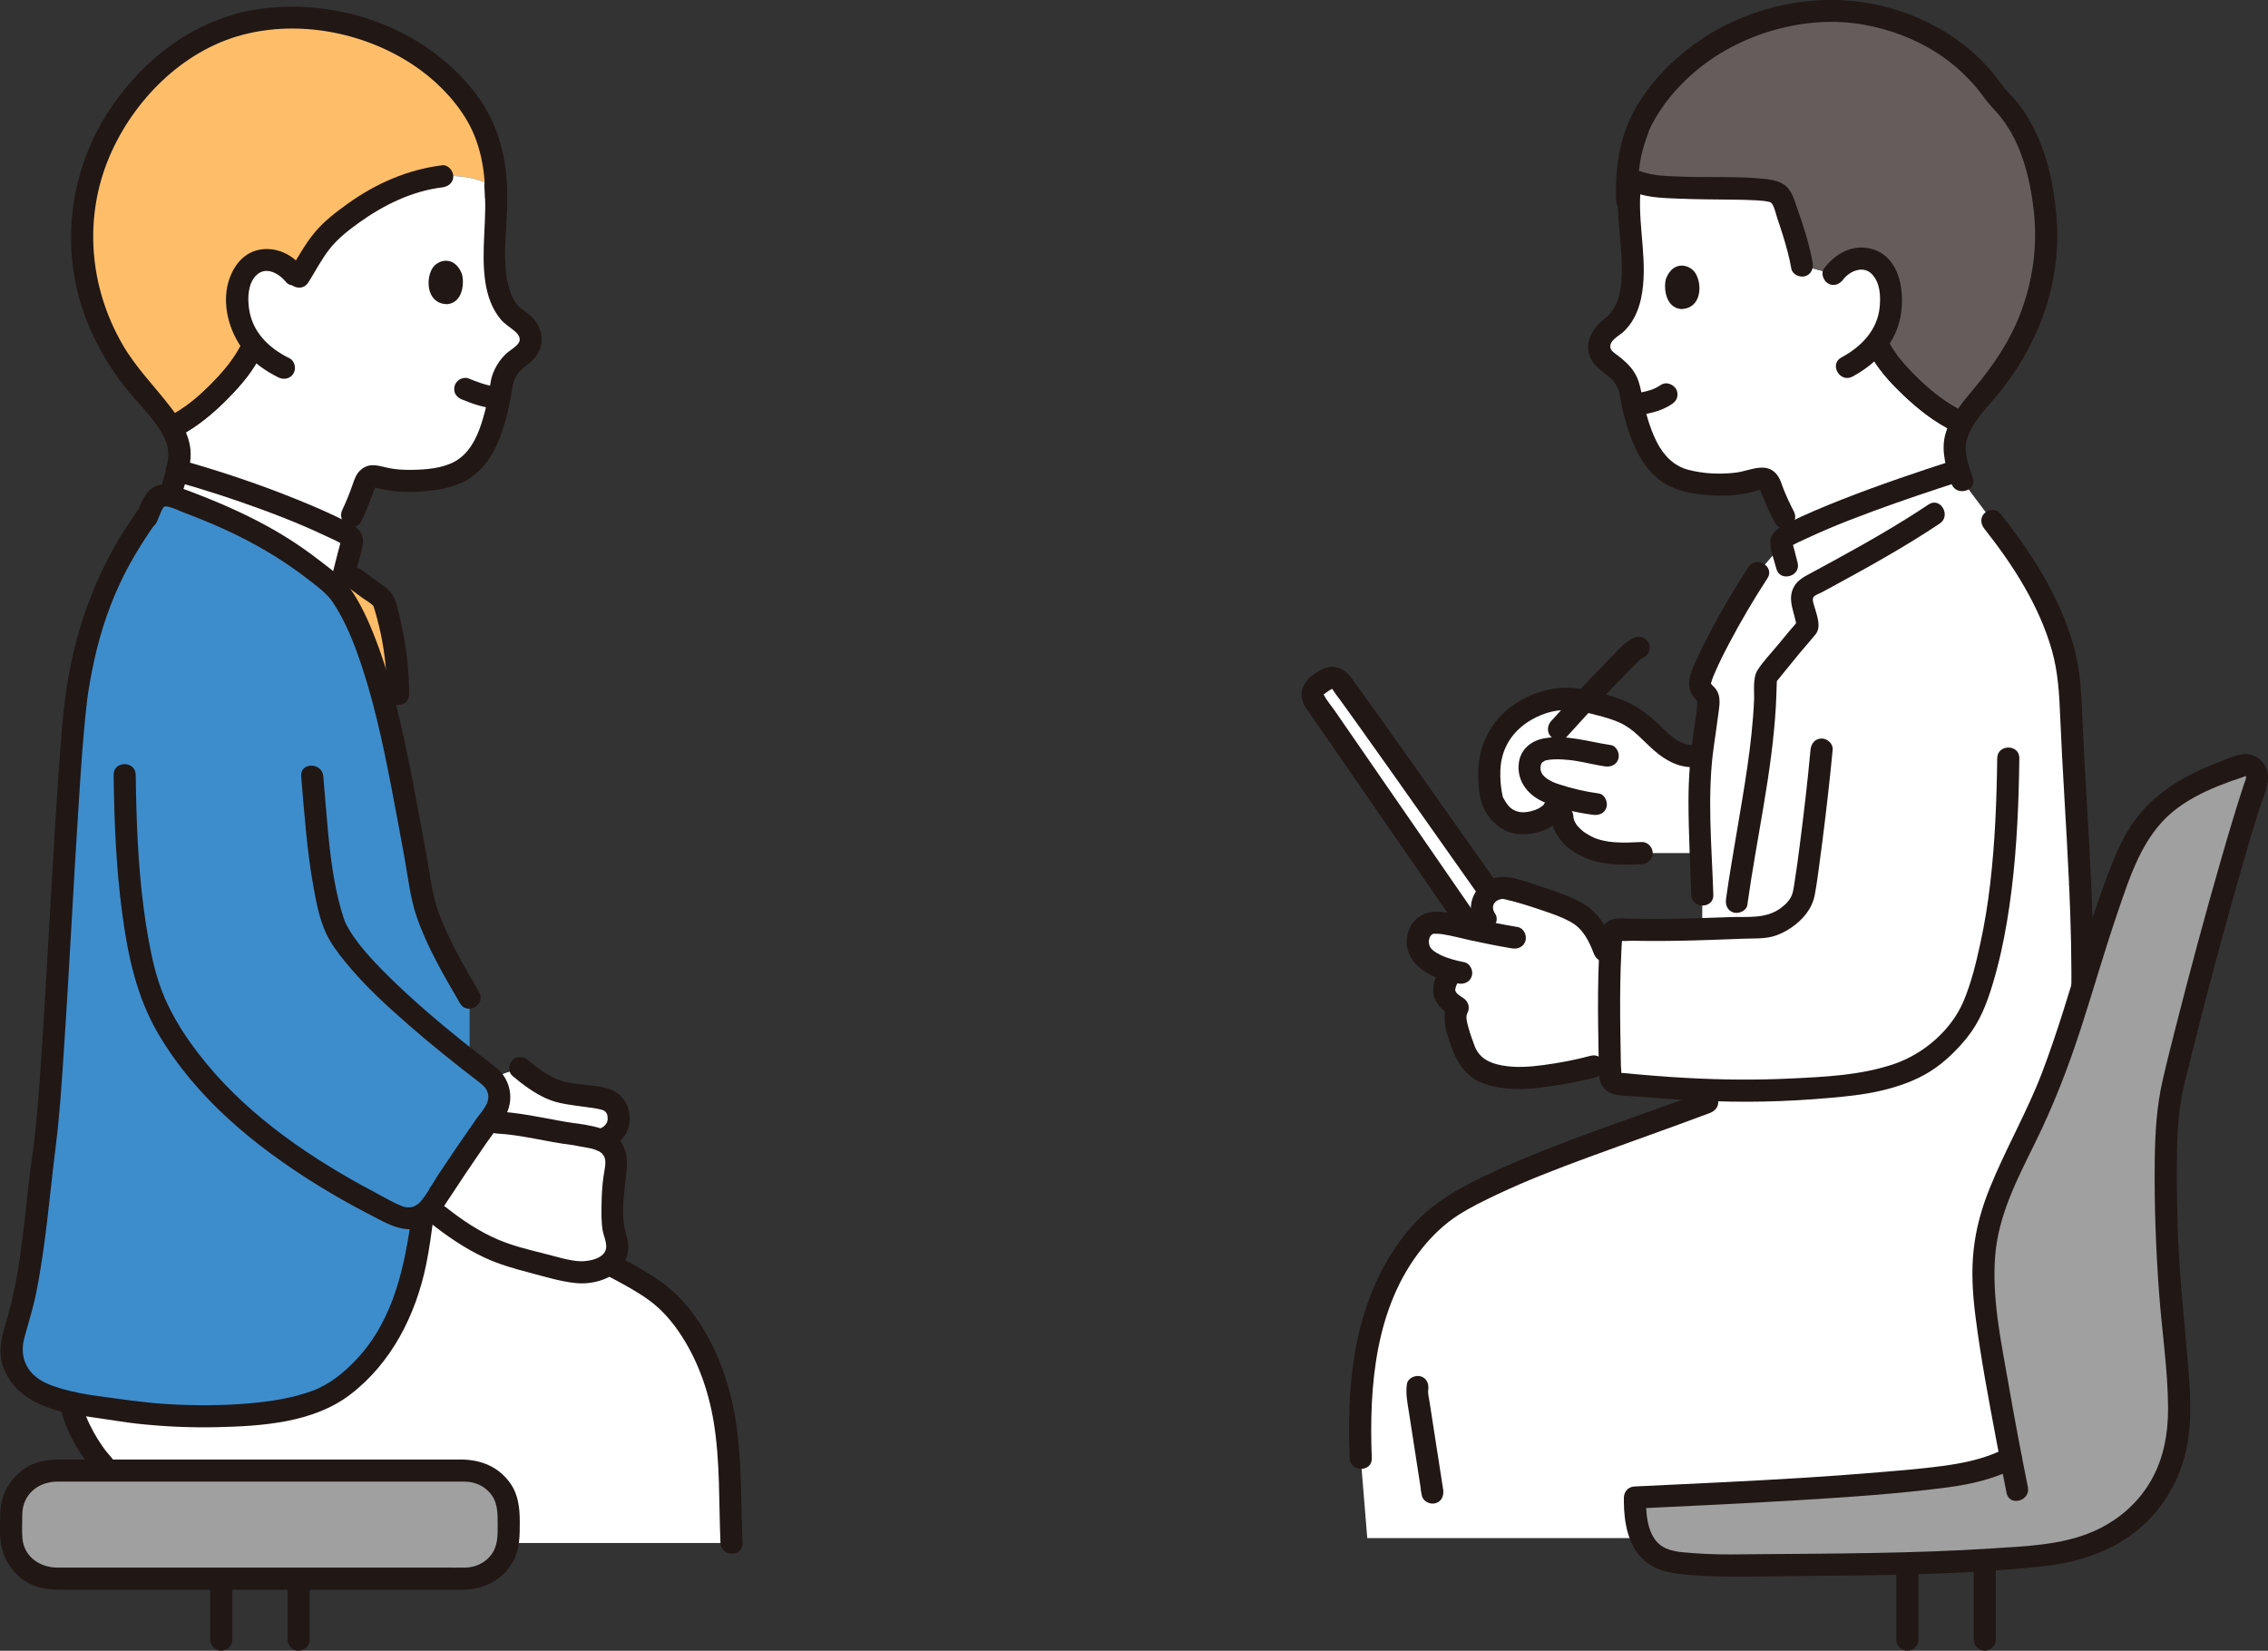 <?xml version="1.0" encoding="UTF-8"?><svg id="b" xmlns="http://www.w3.org/2000/svg" width="410.33" height="298.672" viewBox="0 0 410.33 298.672"><rect x="0" y="0" width="410.33" height="298.672" fill="#333333" stroke="none"/><defs><style>.d{fill:#3d8dcc;}.e{fill:#fff;}.f{fill:#a0a0a0;}.g{fill:#211715;}.h{fill:#645d5c;}.i{fill:#febe69;}</style></defs><g id="c"><path class="e" d="M97.927,204.184c-2.46-.39-5.87-1-8.12-1.1l-1.1-.77c.25-.36.5-.71.75-1.07,1.38-1.96,1.12-4.61-.58-6.22l5.24-1.79c2.5,2.13,5.67,4.19,8.15,4.54,2.35.32,3.95.54,6.3.91,1.26.2,2.9.71,3.28,2.82.46,2.49-1,4.02-3.08,4.79-.31-.11-.65-.21-1.02-.29-6.31-1.43-1.27-.15-9.82-1.82Z"/><path class="e" d="M132.347,279.174h-40.43c.08-.45.12-.91.12-1.38v-3.89c0-4.32-3.51-7.83-7.83-7.83H18.847v-.82c-2.3-2.57-4.12-5.58-5.34-8.81-.32-.83-.58-1.79-.4-2.62,2.1.45,4.17.72,5.85.92,12.93,2.35,33.65,2.33,41.61-2.88,6.93-4.54,13.05-12.84,15.13-26.54.27-1.75.55-3.64.82-5.65.55-.35,1.03-.83,1.41-1.41.53-.82,1.06-1.64,1.6-2.45l.04.02c12.03,4.93,22.06,8.57,30.53,12.86,2.64,1.33,5.14,2.73,7.49,4.25,5.49,3.55,9.37,9.87,11.71,16.69,3.17,9.24,2.59,19.32,3.05,29.54Z"/><path class="e" d="M61.047,106.734c-9.06-8.31-18.81-12.94-30.17-16.99-.29-.1-.58-.15-.87-.15l1.32-1.85c.23-.71.47-1.67.69-2.62,9.77,2.71,22.41,7.16,30.77,11.54.31.16.63.34.79.64.15.29.16.65.07.97-.47,1.75-.96,3.63-1.44,5.57l-.98,3.09c-.01-.01-.02-.01-.02-.02-.04-.06-.1-.12-.16-.18Z"/><path class="i" d="M71.972,123.482c.027.715.039,1.43.038,2.145l-2.688,1.005c-2.112-8.01-4.704-15.119-8.112-19.715-.049-.065-.103-.125-.163-.18-.07-.065-.141-.129-.211-.193,1.639-.863,3.424-1.804,3.424-1.804l4.226,3.119c.274.202.553.409.744.691.163.24.253.522.339.799,1.414,4.579,2.223,9.344,2.402,14.133Z"/><path class="i" d="M70.083,6.917c11.414,5.034,16.249,13.71,17.055,15.642,1.641,3.934,2.524,6.902,2.616,11.565-2.361-1.707-6.066-2.542-9.742-2.22-8.21.936-15.436,5.687-20.214,9.999-2.674,2.614-3.395,4.555-5.986,8.583-1-1.431-1.998-2.579-3.732-3.138-1.541-.497-3.079-.396-4.302.377-1.82,1.151-2.792,3.747-2.828,5.934-.057,3.51.928,6.387,2.852,8.711-.118.281-.187.443-.187.443-1.995,4.7-9.047,11.905-14.626,14.567-1.811-3.11-4.844-6.107-6.756-8.493-4.373-5.456-10.566-15.942-9.246-29.862.729-7.693,4.174-15.285,8.214-20.451C33.591,5.283,44.428,3.596,51.064,3.217c6.636-.379,12.939,1.11,18.548,3.496.158.067.315.135.471.204Z"/><path class="e" d="M32.501,81.91c-.042-1.498-.634-3.027-1.513-4.529,5.579-2.663,12.631-9.867,14.626-14.567,0,0,.069-.162.187-.443-1.924-2.324-2.909-5.202-2.852-8.711.036-2.187,1.008-4.782,2.828-5.934,1.223-.773,2.761-.874,4.302-.377,1.028.331,1.797.87,2.462,1.552.456.468.863,1.003,1.27,1.586,2.591-4.028,3.312-5.969,5.986-8.583,4.778-4.312,12.004-9.063,20.214-9.999,3.629-.318,7.288.492,9.652,2.154.243,2.527.219,5.271-.118,8.256-.195,5.294-.486,12.636,4.172,15.576.925.584,1.72,1.38,2.093,2.404.981,2.707-1.363,3.735-2.869,5.156-.997.938-1.63,2.069-2.066,3.305-.207,1.716-.743,4.706-1.581,7.541-.554,1.867-1.243,3.674-2.062,4.989-1.738,2.816-3.805,4.142-5.896,4.752-4.097,1.196-9.606,1.352-13.085.157-.834-.288-1.755.104-2.144.897-.061.129-1.01,3.217-2.466,6.199,0,0-.467,1.209-1.184,3.065-8.398-4.16-21.103-8.43-29.665-11.202-.246-.092-.478-.193-.726-.284.262-1.231.451-2.409.435-2.96Z"/><path class="g" d="M65.368,94.299c.701-1.462,1.331-2.958,1.895-4.478.202-.545.395-1.094.583-1.644.037-.109.075-.217.11-.327.207-.641-.243.593-.337.251.042.153,1.195.339,1.407.388.773.175,1.563.287,2.351.376,1.536.174,3.085.191,4.627.085,2.8-.192,5.834-.62,8.321-2.01,2.632-1.472,4.516-4.008,5.685-6.738,1.27-2.965,2.039-6.146,2.563-9.322.217-1.317.37-2.352,1.227-3.431.771-.971,1.899-1.572,2.738-2.474,1.998-2.149,1.88-5.132-.035-7.327-.809-.927-1.945-1.432-2.77-2.331-.731-.796-1.201-1.796-1.517-2.821-1.863-6.045.032-12.599-.586-18.775-.108-1.075-.842-2-2-2-.998,0-2.108.919-2,2,.578,5.778-.687,11.534.177,17.306.361,2.414,1.154,4.754,2.709,6.667.763.939,1.757,1.491,2.659,2.265.553.475,1.127,1.269.72,1.98-.484.845-1.675,1.436-2.367,2.096-1.092,1.043-1.952,2.391-2.444,3.82-.42,1.222-.472,2.655-.733,3.928-.35,1.704-.772,3.397-1.32,5.048-.871,2.625-2.224,5.256-4.725,6.655-2.245,1.256-5.223,1.485-7.743,1.527-1.498.025-3.008-.05-4.473-.381-1.726-.389-3.225-.953-4.767.337-.846.707-1.142,1.6-1.487,2.593-.558,1.608-1.185,3.184-1.921,4.719-1.108,2.31,2.34,4.341,3.454,2.019h0Z"/><path class="g" d="M91.757,35.56c.043-5.176-.928-10.429-3.39-15.034-1.833-3.428-4.503-6.502-7.422-9.045C71.71,3.435,58.873-.086,46.809,1.646c-11.182,1.605-20.718,8.817-26.902,18.088-7.467,11.194-9.166,25.53-4.299,38.093,1.996,5.151,4.872,9.827,8.488,13.995,2.116,2.44,4.614,4.91,5.877,7.938,1.02,2.445.178,5.015-.571,7.456-.757,2.466,3.103,3.521,3.857,1.063.658-2.145,1.439-4.734,1.193-6.997-.311-2.86-1.86-5.355-3.577-7.593-2.977-3.881-6.246-7.105-8.698-11.34-6.015-10.39-7.097-22.97-2.349-34.079,4.325-10.119,13.183-19.081,23.99-21.951,10.169-2.701,21.838-.551,30.793,5.336,3.87,2.544,7.3,5.916,9.684,9.817,2.536,4.15,3.502,9.161,3.461,14.088-.021,2.575,3.979,2.577,4,0h0Z"/><path class="g" d="M83.538,49.476c.498,1.562.288,5.184-2.531,5.552-3.736.057-4.043-4.31-2.836-6.393.988-1.705,3.998-2.47,5.367.841Z"/><path class="g" d="M90.196,69.987c-.329-.017-.657-.047-.984-.088l.532.071c-1.755-.237-3.41-.85-5.038-1.522-.446-.184-1.145-.03-1.541.202-.415.243-.811.718-.919,1.195-.117.512-.091,1.087.202,1.541.301.467.686.709,1.195.919,2.118.874,4.246,1.56,6.553,1.682,1.046.055,2.047-.959,2-2-.051-1.131-.879-1.941-2-2h0Z"/><path class="g" d="M43.887,61.805c-.572,1.323-1.356,2.544-2.208,3.703-.117.159-.235.318-.356.475.199-.258-.149.185-.187.233-.283.352-.573.699-.869,1.041-.59.682-1.202,1.345-1.835,1.988-2.486,2.528-4.895,4.581-8.034,6.203-.959.496-1.243,1.839-.718,2.736.569.973,1.773,1.215,2.736.718,3.299-1.706,6.252-4.19,8.844-6.829,2.353-2.395,4.734-5.136,6.08-8.248.428-.991.293-2.145-.718-2.736-.845-.494-2.305-.279-2.736.718h0Z"/><path class="g" d="M54.601,48.227c-1.787-2.204-4.504-3.494-7.368-3.096-2.847.396-4.73,2.58-5.677,5.162-1.603,4.375-.175,9.722,2.646,13.262,1.627,2.042,3.84,3.581,6.164,4.731.968.479,2.165.26,2.736-.718.517-.883.254-2.255-.718-2.736-3.815-1.888-6.74-4.768-7.329-8.997-.276-1.981-.206-4.54,1.327-6.04,1.747-1.709,4.133-.29,5.389,1.26.681.84,2.121.708,2.828,0,.83-.83.682-1.987,0-2.828h0Z"/><path class="g" d="M80.011,29.904c-6.241.764-12.037,3.31-17.126,6.966-2.169,1.558-4.356,3.23-6.052,5.309-1.744,2.139-3.036,4.586-4.504,6.912-1.378,2.183,2.082,4.193,3.454,2.019,1.25-1.981,2.334-4.122,3.775-5.976,1.47-1.89,3.412-3.422,5.345-4.811,4.461-3.205,9.601-5.746,15.107-6.42,1.072-.131,2-.825,2-2,0-.979-.921-2.132-2-2h0Z"/><path class="g" d="M43.887,61.805c-.572,1.323-1.356,2.544-2.208,3.703-.117.159-.235.318-.356.475.199-.258-.149.185-.187.233-.283.352-.573.699-.869,1.041-.59.682-1.202,1.345-1.835,1.988-2.486,2.528-4.895,4.581-8.034,6.203-.959.496-1.243,1.839-.718,2.736.569.973,1.773,1.215,2.736.718,3.299-1.706,6.252-4.19,8.844-6.829,2.353-2.395,4.734-5.136,6.08-8.248.428-.991.293-2.145-.718-2.736-.845-.494-2.305-.279-2.736.718h0Z"/><path class="d" d="M53.297,254.669c-9.81,2.288-24.384,1.886-34.339.076-4.666-.558-12.407-1.697-15.125-5.531-.851-1.2-1.555-2.547-1.743-4.007-.238-1.849.366-3.69.927-5.469,3.03-9.604,3.576-22.567,4.821-30.568,2.199-14.125,4.109-72.08,6.302-85.125,1.812-10.813,4.811-20.015,12.628-30.886.659-1.397.664-1.56.848-1.993.536-1.258,1.97-1.883,3.258-1.424,11.36,4.052,21.114,8.677,30.175,16.995.06.055.114.115.163.18,8.602,11.6,12.005,39.222,15.66,56.895.912,4.41,8.089,16.722,8.089,16.722,0,0,0,6.38,0,11.42,1.272.998,2.455,1.909,3.506,2.707,2.06,1.565,2.484,4.472.989,6.583-3.96,5.592-7.804,11.267-11.527,17.02-.377.582-.86,1.059-1.41,1.417-.275,2.002-.556,3.894-.82,5.637-2.081,13.703-8.196,22.002-15.131,26.543-1.831,1.199-4.337,2.123-7.269,2.806Z"/><path class="g" d="M28.37,94.432c.366-.775.629-1.642,1.039-2.39.201-.367.376-.475.932-.371,1.057.198,2.159.781,3.166,1.162,1.225.464,2.444.942,3.654,1.441,4.309,1.774,8.508,3.851,12.471,6.306,1.994,1.236,3.939,2.564,5.792,4.003,1.668,1.296,3.642,2.658,4.788,4.383,1.853,2.786,3.213,5.877,4.356,9.012,2.886,7.917,4.634,16.236,6.244,24.489.834,4.278,1.605,8.568,2.394,12.854.632,3.437,1.007,7.128,2.142,10.442,1.888,5.517,4.958,10.756,7.885,15.78,1.295,2.223,4.753.212,3.454-2.019-2.652-4.553-5.413-9.288-7.258-14.207-1.229-3.275-1.605-6.941-2.237-10.367-.811-4.393-1.598-8.791-2.45-13.177-1.686-8.686-3.504-17.473-6.653-25.766-1.265-3.331-2.728-6.661-4.783-9.59-1.38-1.966-3.496-3.457-5.381-4.918-1.963-1.523-3.993-2.953-6.102-4.268-4.72-2.943-9.771-5.299-14.932-7.355-1.421-.566-2.852-1.108-4.29-1.631-1.278-.465-2.506-.865-3.87-.473-2.33.669-2.954,2.818-3.815,4.641-1.094,2.315,2.354,4.347,3.454,2.019h0Z"/><path class="g" d="M64.132,104.38c.477-1.903,1.1-3.81,1.472-5.734.423-2.185-.996-3.311-2.752-4.198-3.086-1.559-6.268-2.93-9.474-4.219-6.832-2.747-13.838-5.092-20.932-7.064-2.484-.69-3.544,3.168-1.063,3.857,5.458,1.517,10.853,3.267,16.168,5.229,2.594.958,5.173,1.963,7.711,3.06,1.258.544,2.508,1.107,3.746,1.696,1.113.53,2.364,1.016,3.353,1.758l-.718-.718c.114-.436.104-.401-.031.106-.074.275-.147.55-.22.825-.112.422-.223.844-.333,1.267-.266,1.023-.526,2.047-.783,3.073-.626,2.497,3.231,3.563,3.857,1.063h0Z"/><path class="g" d="M24.57,92.805c-6.543,9.331-10.594,19.702-12.399,30.937-.841,5.234-1.166,10.563-1.543,15.845-1.13,15.838-1.865,31.701-2.881,47.546-.4,6.234-.789,12.481-1.477,18.691-.056.505-.115,1.009-.178,1.513-.024.195-.102.769-.032.263-.036.265-.074.53-.113.795-.32,2.152-.594,4.309-.837,6.472-.6,5.354-1.108,10.722-2.054,16.03-.477,2.678-1.058,5.343-1.854,7.945-.9,2.94-1.707,5.83-.497,8.814,1.906,4.698,6.248,6.75,10.927,7.876,2.236.538,4.502.817,6.774,1.146,2.12.307,4.231.668,6.364.905,4.805.533,9.652.746,14.485.639,8.092-.18,17.419-.793,24.091-5.885,7.491-5.718,11.855-14.374,13.744-23.477.593-2.856.966-5.763,1.357-8.652.145-1.069-.257-2.147-1.397-2.46-.932-.256-2.314.319-2.46,1.397-1.305,9.642-3.196,19.449-10.085,26.799-2.24,2.39-4.894,4.565-7.979,5.698-3.785,1.39-7.854,1.98-11.856,2.306-4.733.386-9.5.385-14.24.111-4.264-.247-8.441-.895-12.666-1.461-2.211-.296-4.425-.691-6.568-1.318-1.8-.527-3.753-1.214-5.13-2.542-1.889-1.823-2.319-4.207-1.662-6.671.705-2.64,1.541-5.21,2.089-7.895,1.797-8.802,2.466-17.852,3.591-26.757.701-5.549,1.055-11.147,1.431-16.725,1.041-15.451,1.774-30.922,2.791-46.375.379-5.762.746-11.539,1.42-17.277.03-.256.061-.512.093-.767.015-.121.128-.943.041-.323.059-.419.12-.838.188-1.256.407-2.495.909-4.978,1.522-7.43,1.302-5.205,3.194-10.211,5.758-14.927,1.412-2.597,3-5.09,4.697-7.509,1.481-2.112-1.985-4.113-3.454-2.019h0Z"/><path class="g" d="M79.035,217.768c10.752,4.398,21.867,8.221,32.127,13.723,2.157,1.157,4.357,2.36,6.333,3.811,2.069,1.52,3.839,3.499,5.288,5.608,3.365,4.901,5.393,10.6,6.352,16.443,1.18,7.196.899,14.563,1.217,21.825.112,2.564,4.113,2.578,4,0-.297-6.782-.136-13.603-.995-20.349-.802-6.303-2.611-12.434-5.847-17.935-1.456-2.476-3.219-4.828-5.298-6.814-1.957-1.869-4.235-3.315-6.565-4.668-4.765-2.767-9.806-5.022-14.879-7.157-6.848-2.882-13.792-5.531-20.669-8.344-1-.409-2.198.444-2.46,1.397-.315,1.146.393,2.05,1.397,2.46h0Z"/><path class="g" d="M11.179,253.292c-.246,1.385,0,2.661.505,3.957.465,1.193.986,2.366,1.588,3.497,1.137,2.134,2.556,4.116,4.161,5.922.697.784,2.127.764,2.828,0,.769-.837.744-1.992,0-2.828-.346-.39-.679-.789-1.008-1.193-.145-.185-.161-.204-.048-.057-.079-.104-.157-.208-.235-.312-.155-.209-.308-.421-.457-.634-.579-.828-1.114-1.687-1.601-2.572-.236-.428-.461-.863-.674-1.303-.114-.235-.224-.471-.331-.708-.028-.062-.319-.749-.185-.42-.196-.481-.394-.965-.537-1.465-.023-.08-.161-.826-.12-.424-.011-.108.046-.823-.03-.396.183-1.026-.277-2.205-1.397-2.46-.975-.222-2.264.295-2.46,1.397h0Z"/><rect class="f" x="2.037" y="266.075" width="90.001" height="19.556" rx="7.833" ry="7.833"/><path class="g" d="M.037,273.909c0,1.628-.117,3.304.068,4.924.373,3.27,2.352,6.269,5.333,7.738,2.04,1.005,4.095,1.06,6.278,1.06h71.843c3.799,0,7.402-1.651,9.269-5.109,1.229-2.276,1.21-4.654,1.21-7.15,0-2.558-.256-5.01-1.823-7.151-2.152-2.941-5.346-4.145-8.878-4.145H11.39c-2.503,0-4.933.22-7.076,1.728-2.678,1.885-4.206,4.839-4.278,8.105-.056,2.575,3.944,2.574,4,0,.078-3.558,2.909-5.826,6.31-5.833,1.608-.003,3.216,0,4.823,0h65.141c1.261,0,2.523-.017,3.784,0,1.726.023,3.287.658,4.459,1.944,1.498,1.645,1.485,3.637,1.485,5.712,0,2.041.093,4.013-1.269,5.711-1.146,1.428-2.835,2.162-4.644,2.188-1.212.018-2.425,0-3.637,0H10.416c-3.163,0-6.079-1.933-6.361-5.312-.121-1.455-.019-2.952-.019-4.41,0-2.574-4-2.578-4,0Z"/><path class="g" d="M38.037,287.337v9.333c0,1.046.92,2.048,2,2s2-.879,2-2v-9.333c0-1.046-.92-2.048-2-2s-2,.879-2,2h0Z"/><path class="g" d="M52.038,287.337v9.333c0,1.046.92,2.048,2,2s2-.879,2-2v-9.333c0-1.046-.92-2.048-2-2s-2,.879-2,2h0Z"/><path class="e" d="M111.183,212.896c.007-.042.014-.085.021-.126.306-1.833.337-3.384.083-3.944-.809-1.79-1.713-2.407-3.538-2.821-6.308-1.433-1.268-.151-9.823-1.818-2.461-.389-5.87-1.004-8.114-1.101h-1.651c-3.505,4.994-6.917,10.056-10.233,15.18-.077.119-.158.233-.243.343.946.746,1.573,1.241,1.573,1.241,1.912,1.508,3.833,3.022,5.954,4.217,1.112.626,2.272,1.161,3.414,1.729,3.681,1.748,10.816,3.34,15.181,4.301.69.152,2.663.164,3.356-.048.696-.213,1.562-.611,2.077-.863,1.006-.491,1.87-1.075,2.298-2.595.528-1.875-.656-3.183-.694-5.819-.038-2.589-.03-5.546.341-7.874Z"/><path class="g" d="M92.703,194.649c1.879,1.587,3.895,3.094,6.148,4.109,2.204.993,4.52,1.157,6.886,1.505,1.017.149,2.078.237,3.07.514.066.018.543.193.373.116-.288-.13.457.281.223.118-.222-.154.359.368.219.195-.133-.165.226.439.183.331.119.297.149.721.12,1.094-.016.202-.079.409-.221.642-.133.219-.297.407-.55.597-.128.096-.8.451-.917.496-1.007.39-1.704,1.343-1.397,2.46.264.961,1.448,1.789,2.46,1.397,2.452-.95,4.428-2.701,4.618-5.475.187-2.735-1.41-5.092-4.047-5.828-2.48-.692-5.144-.603-7.646-1.183s-4.768-2.292-6.692-3.916c-.825-.696-2.019-.809-2.828,0-.715.715-.829,2.128,0,2.828h0Z"/><path class="g" d="M89.812,205.086c4.582.241,9.027,1.507,13.567,2.063.133.016.267.034.401.046.426.038-.576-.122-.12-.017.459.106.93.174,1.391.272,1.521.326,3.992.384,4.411,2.266.197.885-.161,2.297-.297,3.284-.218,1.577-.303,3.162-.328,4.753s-.069,3.195.179,4.765c.162,1.028.726,2.13.656,3.172-.136,2.016-3.106,2.559-4.681,2.512-1.97-.059-4.639-.918-6.822-1.461-2.694-.671-5.462-1.351-8.023-2.442-3.469-1.477-6.527-3.542-9.474-5.865-.847-.668-2.001-.827-2.828,0-.694.694-.853,2.156,0,2.828,3.097,2.441,6.193,4.577,9.773,6.258,2.608,1.225,5.403,2.021,8.184,2.745,2.734.712,5.627,1.63,8.447,1.893,2.699.252,5.969-.525,7.878-2.584.957-1.032,1.526-2.479,1.546-3.885.021-1.418-.584-2.707-.778-4.088-.492-3.503.263-7.069.524-10.545.2-2.665-.893-5.269-3.45-6.416-1.628-.73-3.554-1.057-5.32-1.332-.466-.073-.935-.122-1.403-.178.773.092-.382-.064-.577-.095-.598-.099-1.195-.207-1.791-.317-3.649-.674-7.352-1.438-11.065-1.633-2.573-.135-2.565,3.865,0,4h0Z"/><path class="g" d="M54.491,140.444c.572,6.765,1.04,13.564,2.262,20.251.497,2.721,1.048,5.549,2.202,8.08.873,1.916,2.181,3.625,3.5,5.252,3.48,4.291,7.617,8.063,11.778,11.679,4.06,3.528,8.262,6.892,12.534,10.159.864.661,1.554,1.384,1.579,2.538.033,1.535-1.346,2.863-2.167,4.036-2.339,3.342-4.637,6.712-6.892,10.111-1.077,1.623-2.025,3.554-3.325,5-.789.878-2.03,1.132-3.122.717-1.683-.638-3.315-1.639-4.908-2.475-1.575-.827-3.135-1.681-4.678-2.567-11.055-6.345-21.346-14.073-28.794-24.546-1.809-2.544-3.412-5.25-4.656-8.117-1.437-3.314-2.245-6.823-2.895-10.363-1.454-7.924-2.004-15.984-2.235-24.027-.057-1.994-.093-3.989-.118-5.983-.032-2.572-4.032-2.579-4,0,.104,8.398.443,16.799,1.562,25.13,1.029,7.662,2.6,15.091,6.569,21.818,6.792,11.512,17.321,20.166,28.528,27.14,3.142,1.955,6.369,3.771,9.657,5.469,3.221,1.664,6.504,3.775,10.131,1.961,1.673-.837,2.598-2.353,3.585-3.867,1.203-1.845,2.419-3.682,3.647-5.51,1.182-1.761,2.376-3.514,3.581-5.259,1.17-1.694,2.504-3.338,3.558-5.106,1.764-2.961.993-6.767-1.696-8.871-1.951-1.526-3.923-3.024-5.854-4.576-4.663-3.748-9.241-7.633-13.498-11.842-1.925-1.903-3.82-3.874-5.476-6.019-.612-.792-1.186-1.62-1.695-2.482-.238-.402-.458-.814-.662-1.235-.128-.264-.198-.456-.372-1.001-2.111-6.605-2.637-13.707-3.221-20.577-.139-1.639-.271-3.278-.41-4.917-.215-2.546-4.217-2.569-4,0h0Z"/><path class="g" d="M63.252,106.467l2.276,1.68c.642.474,1.567.941,2.073,1.558-.085-.191-.071-.132.042.176.077.251.153.502.227.753.111.378.217.756.32,1.136.256.95.486,1.906.691,2.868.77,3.618,1.125,7.292,1.131,10.989.004,2.574,4.004,2.578,4,0-.007-4.307-.486-8.621-1.443-12.821-.419-1.838-.737-4.351-2.03-5.8-.687-.77-1.675-1.343-2.503-1.954l-2.763-2.039c-.87-.642-2.232-.144-2.736.718-.595,1.017-.154,2.093.718,2.736h0Z"/><path class="g" d="M343.081,283.089c0,4.527,0,9.054,0,13.581,0,1.081.919,2,2,2s2-.915,2-2c0-4.527,0-9.054,0-13.581,0-1.081-.919-2-2-2s-2,.915-2,2h0Z"/><path class="g" d="M357.082,283.089v13.581c0,1.081.919,2,2,2s2-.915,2-2v-13.581c0-1.081-.919-2-2-2s-2,.915-2,2h0Z"/><path class="e" d="M353.597,81.114c.01.7.38,2.41.8,3.96l-.06.02c-8.6,2.78-21.52,7.11-29.97,11.32l-1.55-2.86c-1.55-2.93-2.61-5.98-2.68-6.11-.41-.78-1.35-1.14-2.17-.82-3.44,1.31-8.95,1.35-13.08.3-2.11-.54-4.23-1.79-6.06-4.55-.86-1.28-1.62-3.06-2.24-4.91-.93-2.81-1.57-5.77-1.84-7.48-.48-1.22-1.15-2.33-2.18-3.23-1.55-1.37-3.93-2.32-3.05-5.06.34-1.03,1.11-1.86,2.01-2.47,4.55-3.1,4.01-10.43,3.63-15.71-.29-1.91-.44-3.72-.47-5.44-.16-.95-.29-1.7-.29-1.7-.06-1.27-.07-2.42-.04-3.49l2.16.1c4.34,1.64,19.04.74,23.3,1.47.69.11,1.4.26,1.9.65.5.38.72.93.91,1.46,1.2,3.25,2.83,8.13,3.39,11.49l5.73,1.51c.78-1.06,1.66-1.91,3.03-2.4,1.52-.55,3.06-.5,4.31.23,1.86,1.08,2.92,3.64,3.03,5.83.18,3.5-.7,6.41-2.54,8.8.12.28.2.44.2.44,2.1,4.51,9.09,11.24,14.7,13.86l.56.16c-.88,1.52-1.45,3.07-1.44,4.63Z"/><path class="e" d="M324.367,96.414c8.45-4.21,21.37-8.54,29.97-11.32l.06-.02c.2.7.4,1.37.59,1.89l5.46,7.31c8.09,10.21,13.78,20.85,14.15,31.69.38,11.4,1.24,22.7,1.75,34.14.27,6.09.45,12.22.41,18.43-2.42,7.84-4.9,15.65-8.31,23.1-3.4,7.41-7.76,14.55-9.11,22.6-1.1,6.49-.14,13.15.92,19.66.57,3.48,1.17,6.97,1.8,10.45.47,2.62,1.12,6.14,1.76,9.45-3.43,1.82-7.72,2.95-13.29,3.54-7.85.91-16.73,1.59-26.06,2.15-9.3.57-19.05,1.02-28.66,1.47-.09,2.14.18,4.64.92,6.76.07.2.15.39.24.58h-49.6l-1.18-14.46c-.4-9.94.14-20.32,3.99-29.62,2.83-6.86,7.46-13.24,13.94-16.87,11.67-6.55,26.28-10.96,44.75-17.92v-2.21c-5.26-.2-10.59-.62-16.39-1.18-.49-.05-1.18-.64-1.19-1.4-.01-.56-.02-1.12-.03-1.67-.12-7.21-.27-13.78.09-20.91.04-.88.09-1.77.15-2.67.07-.97.75-1.25,1.46-1.23,5.25.16,10.05.11,15.02-.04v-6.21c-.08-2.4-.18-4.96-.28-7.55-.22-5.95-.37-12.05.06-16.81.02-.19.04-.4.07-.63.38-3.39,1.53-9.71,1.18-10.7-.31-.88-1.33-1.26-1.43-2.25-.04-.48.15-1.28.31-1.7,2.12-5.51,7.18-14.09,10.15-18.63l4.29-5c-.09-.32-.08-.68.07-.98.16-.3.48-.48.78-.64.39-.2.78-.4,1.19-.6Z"/><path class="e" d="M269.557,161.424c-.1.08-.2.16-.29.24-.6.53-1.25,1.57-1.18,2.4.06.92.2,1.62.69,2.26l-.42,2.21c-.38-.07-.74-.14-1.08-.19-.27-.04-.62-.12-1.03-.21l.03-.12-28.46-41.22c-.65-.95-.4-2.24.56-2.88l1.48-.92c.92-.6,2.15-.37,2.8.52,10.67,14.77,18.42,25.96,26.9,37.91Z"/><path class="e" d="M307.827,136.914c-.03.23-.05.44-.07.63-.43,4.76-.28,10.86-.06,16.81h-10.68c-2.79.13-5.64.25-8.31-.55-2.57-.77-5.98-3.05-6.05-6.07,0,0-.8-.56-1.64-1.13-.71.99-2.11,2-4.82,2.31-4.65.53-6.25-4.21-6.25-4.21-2.01-9.78,2.16-14.51,7.86-17.09,3.04-1.38,6.37-1.46,9.53-.67,3.04.76,6.16,1.46,8.68,3.19,3.15,2.17,5.88,7.04,10.6,6.66l1.21.12Z"/><path class="h" d="M312.221,6.843c-10.629,5.541-15.059,14.256-15.779,16.182-1.199,3.205-1.872,5.839-2.051,9.16,1.284.486,2.127.803,2.127.803,4.339,1.632,19.035.74,23.303,1.462.684.116,1.396.268,1.901.653.498.38.717.929.91,1.456,1.193,3.254,2.824,8.138,3.383,11.498l5.733,1.507c.781-1.061,1.665-1.909,3.026-2.4,1.523-.55,3.064-.504,4.313.227,1.859,1.087,2.921,3.647,3.033,5.831.18,3.504-.704,6.414-2.544,8.803.125.277.201.439.201.439,2.17,4.655,9.542,11.662,15.224,14.09,1.718-3.036,4.643-5.922,6.469-8.387,4.201-5.67,10.227-16.653,8.405-30.667-1.007-7.744-3.308-15.124-8.494-19.861-8.508-12.896-22.568-15.548-29.251-15.69s-12.966,1.591-18.518,4.205c-.474.223-.937.453-1.389.688Z"/><path class="g" d="M324.549,92.542c-.698-1.333-1.331-2.697-1.887-4.095-.298-.75-.52-1.613-.972-2.285-1.913-2.838-4.986-.988-7.591-.658-2.847.36-5.903.221-8.682-.511-2.596-.684-4.422-2.598-5.628-4.94-1.432-2.779-2.21-5.969-2.825-9.018-.28-1.387-.577-2.591-1.372-3.797-.788-1.195-1.795-2.068-2.919-2.931-.518-.398-1.344-.865-1.342-1.582.003-1.159,1.356-1.831,2.116-2.463,1.864-1.553,2.952-3.903,3.45-6.237,1.354-6.347-.54-12.719-.125-19.098.167-2.57-3.834-2.56-4,0-.37,5.693,1.237,11.379.445,17.059-.307,2.199-1.043,4.237-2.844,5.618-2.249,1.725-4.041,4.686-2.445,7.489,1.205,2.116,3.843,2.851,4.783,5.183.46,1.142.539,2.571.831,3.777.426,1.762.93,3.512,1.573,5.207,1.117,2.943,2.647,5.686,5.195,7.622,2.251,1.711,4.92,2.286,7.68,2.601,3.238.369,6.757.288,9.884-.712.072-.023.706-.18.724-.262-.046.208-.439-.817-.296-.307.125.445.334.883.504,1.311.684,1.719,1.432,3.411,2.291,5.051,1.194,2.282,4.648.262,3.454-2.019h0Z"/><path class="g" d="M301.408,50.458c-.443,1.578-.107,5.191,2.723,5.46,3.736-.074,3.89-4.449,2.611-6.488-1.047-1.669-4.082-2.329-5.335,1.027Z"/><path class="g" d="M295.54,75.188c2.424-.207,4.921-.706,6.971-2.092.434-.294.777-.678.919-1.195.132-.479.072-1.116-.202-1.541-.556-.862-1.809-1.344-2.736-.718-.482.326-.992.598-1.526.827l.478-.202c-1.087.454-2.236.72-3.4.88l.532-.071c-.344.045-.689.082-1.035.112-.539.046-1.02.192-1.414.586-.347.347-.608.916-.586,1.414.045,1.007.884,2.096,2,2h0Z"/><path class="g" d="M338.048,63.474c1.454,3.063,3.913,5.73,6.35,8.042,2.684,2.546,5.707,4.939,9.066,6.53.976.462,2.158.271,2.736-.718.509-.87.263-2.272-.718-2.736-3.18-1.506-5.754-3.531-8.256-5.905-1.26-1.196-2.457-2.464-3.546-3.818-.064-.079-.127-.158-.189-.237.088.116.091.12.009.011-.118-.154-.233-.311-.347-.468-.218-.301-.43-.606-.632-.918-.377-.579-.722-1.178-1.018-1.802-.463-.976-1.861-1.229-2.736-.718-.998.584-1.182,1.757-.718,2.736h0Z"/><path class="g" d="M333.474,50.574c1.172-1.553,3.675-2.601,5.216-.954,1.469,1.569,1.574,3.891,1.386,5.912-.387,4.16-3.269,7.173-6.937,9.15-2.267,1.222-.249,4.677,2.019,3.454,4.051-2.184,7.447-5.596,8.54-10.184s.26-11.579-5.215-12.95c-3.397-.851-6.473.917-8.462,3.553-.651.863-.138,2.236.718,2.736,1.025.599,2.084.148,2.736-.718h0Z"/><path class="g" d="M338.048,63.474c1.454,3.063,3.913,5.73,6.35,8.042,2.684,2.546,5.707,4.939,9.066,6.53.976.462,2.158.271,2.736-.718.509-.87.263-2.272-.718-2.736-3.18-1.506-5.754-3.531-8.256-5.905-1.26-1.196-2.457-2.464-3.546-3.818-.064-.079-.127-.158-.189-.237.088.116.091.12.009.011-.118-.154-.233-.311-.347-.468-.218-.301-.43-.606-.632-.918-.377-.579-.722-1.178-1.018-1.802-.463-.976-1.861-1.229-2.736-.718-.998.584-1.182,1.757-.718,2.736h0Z"/><path class="g" d="M348.917,91.278c-5.485,3.664-11.182,6.902-16.964,10.065-1.356.742-2.713,1.481-4.073,2.215-1.223.66-2.553,1.276-3.275,2.535-1.4,2.441.19,4.821.433,7.303l.586-1.414c-1.376,1.567-2.71,3.169-4.029,4.783-1.187,1.453-2.619,2.896-3.618,4.486-.907,1.444-.557,3.83-.629,5.447-.361,8.116-1.844,16.178-3.184,24.177-.657,3.921-1.343,7.84-1.889,11.779-.148,1.069.259,2.148,1.397,2.46.935.257,2.311-.32,2.46-1.397,1.657-11.965,4.466-23.834,5.16-35.918.061-1.07.097-2.141.129-3.213.009-.3.016-.6.03-.899.007-.142.023-.287.024-.43.004-.534-.106.188-.009-.016.193-.405-.087-.027-.066.072l-.082.115c.14-.173.28-.346.419-.519.226-.279.451-.559.676-.838,1.022-1.266,2.046-2.531,3.084-3.785.969-1.171,1.994-2.3,2.955-3.477,1.053-1.29.367-3.14-.039-4.591-.173-.618-.673-1.747-.287-2.221.29-.356,1.04-.592,1.443-.809.686-.369,1.37-.741,2.055-1.113,6.573-3.574,13.086-7.186,19.312-11.346,2.13-1.423.13-4.889-2.019-3.454h0Z"/><path class="g" d="M254.542,250.414c-.261,1.741.1,3.401.367,5.123.263,1.694.525,3.387.788,5.081.515,3.324,1.031,6.649,1.546,9.973l3.857-1.063c-.055-.282-.109-.565-.164-.847-.206-1.061-1.477-1.667-2.46-1.397-1.109.305-1.603,1.396-1.397,2.46.055.282.109.565.164.847.206,1.061,1.477,1.667,2.46,1.397,1.14-.313,1.563-1.389,1.397-2.46-.476-3.074-.953-6.147-1.429-9.221-.233-1.505-.467-3.011-.7-4.516-.117-.753-.233-1.505-.35-2.258-.098-.63-.317-1.414-.221-2.056.16-1.067-.267-2.15-1.397-2.46-.944-.259-2.299.322-2.46,1.397h0Z"/><path class="g" d="M308.339,197.5c-12.715,4.779-25.772,8.85-38.131,14.525-5.43,2.493-10.682,5.254-14.709,9.781-4.399,4.945-7.389,11.04-9.135,17.396-2.196,7.994-2.5,16.391-2.179,24.63.1,2.566,4.1,2.578,4,0-.509-13.056.604-27.412,9.132-38.005,1.843-2.289,3.995-4.358,6.469-5.953,2.262-1.457,4.728-2.645,7.156-3.796,5.33-2.526,10.848-4.634,16.38-6.671,7.351-2.708,14.747-5.293,22.08-8.05,1.011-.38,1.702-1.351,1.397-2.46-.267-.97-1.444-1.779-2.46-1.397h0Z"/><path class="g" d="M316.31,102.621c-2.259,3.46-4.367,7.025-6.331,10.659-.997,1.844-1.957,3.711-2.822,5.621-.832,1.837-2.09,4.092-1.342,6.141.181.496.448.872.787,1.276.075.089.407.558.503.555-.142.005.466.143-.004-.045-.156-.063.111-.509-.033-.184-.023.051.004.279.003.313-.014.342-.032.683-.062,1.025-.14,1.61-.398,3.211-.629,4.81-.589,4.066-.899,8.079-.896,12.191.004,5.645.316,11.284.497,16.924.083,2.568,4.083,2.579,4,0-.285-8.875-1.172-17.959.075-26.793.261-1.848.544-3.693.777-5.546.15-1.193.447-2.612.125-3.804-.103-.381-.3-.758-.519-1.085-.224-.334-.772-.71-.914-1.076.03.077.111-.246.196-.52.125-.407.297-.804.462-1.196.775-1.841,1.684-3.63,2.613-5.396,2.134-4.054,4.464-8.017,6.968-11.853,1.411-2.162-2.051-4.169-3.454-2.019h0Z"/><path class="g" d="M325.228,101.814c-.171-.681-.341-1.361-.522-2.039-.062-.233-.126-.465-.189-.697-.055-.202-.11-.403-.165-.605-.127-.475-.135-.5-.023-.074l-.718.718c.977-.733,2.208-1.209,3.31-1.727,1.223-.576,2.458-1.125,3.702-1.654,2.716-1.154,5.474-2.214,8.243-3.236,5.29-1.952,10.638-3.741,16.002-5.477,2.439-.789,1.396-4.653-1.063-3.857-6.905,2.235-13.792,4.548-20.547,7.207-3.298,1.299-6.58,2.667-9.758,4.24-1.71.846-3.384,1.747-3.193,3.954.123,1.42.719,2.928,1.066,4.311.625,2.496,4.484,1.438,3.857-1.063h0Z"/><path class="g" d="M374.349,160.108c.311,6.962.489,13.929.381,20.898-.04,2.575,3.96,2.576,4,0,.108-6.969-.07-13.937-.381-20.898-.114-2.564-4.115-2.578-4,0h0Z"/><path class="g" d="M359.029,95.686c5.175,6.554,9.874,13.842,12.191,21.937,1.143,3.995,1.341,7.931,1.514,12.057.197,4.697.46,9.39.731,14.084.314,5.447.636,10.894.884,16.345.116,2.563,4.117,2.578,4,0-.45-9.9-1.153-19.786-1.583-29.686-.189-4.36-.316-8.633-1.42-12.882-1.064-4.096-2.753-8.039-4.762-11.756-2.478-4.586-5.501-8.841-8.727-12.926-.67-.848-2.128-.701-2.828,0-.838.838-.672,1.978,0,2.828h0Z"/><path class="f" d="M391.936,220.287c.232,8.546.838,17.082,1.814,25.575.351,3.057.598,8.083.46,11.158-.54,12.11-8.395,22.641-24.345,24.335-17.772,1.9-39.932,1.696-57.64,1.9-3.335,0-8.072-.372-9.184-.576-1.721-.316-3.326-.866-4.568-2.171-.752-.791-1.377-1.739-1.745-2.793-.743-2.123-1.01-4.62-.921-6.769,19.266-.885,39.042-1.804,54.716-3.606,5.578-.593,9.871-1.721,13.301-3.541-.645-3.312-1.299-6.829-1.767-9.451-.635-3.485-1.235-6.97-1.801-10.455-1.061-6.508-2.018-13.163-.922-19.662,1.349-8.042,5.707-15.188,9.109-22.592,6.473-14.115,9.57-29.544,15.287-43.983,1.244-3.143,2.636-6.277,4.733-8.92,4.212-5.338,10.674-8.07,17.21-10.2,1.636-.533,3.143,1.137,2.574,2.852-5.75,17.306-14.866,52.903-15.524,56.833-.783,4.679-.898,9.443-.896,14.188,0,2.627.037,5.253.109,7.879Z"/><path class="g" d="M366.888,269.063c-1.286-6.331-2.467-12.686-3.58-19.049-1.315-7.518-2.96-15.253-2.328-22.921.604-7.335,4.072-13.937,7.265-20.425,3.252-6.606,5.901-13.427,8.178-20.426s4.298-14.137,6.694-21.127c2.255-6.576,4.496-13.779,10.08-18.326,2.386-1.943,5.221-3.394,8.061-4.545,1.498-.607,3.024-1.159,4.563-1.653.412-.132.437-.309.511-.092.128.376-.21.952-.329,1.314-1.511,4.623-2.893,9.288-4.239,13.96-2.841,9.861-5.505,19.775-8.042,29.718-.848,3.325-1.694,6.652-2.46,9.997-1.086,4.739-1.365,9.614-1.422,14.464-.094,8.047.2,16.106.796,24.13.51,6.868,1.574,13.705,1.612,20.601.026,4.661-.784,9.238-3.146,13.313-2.409,4.157-6.187,7.318-10.599,9.185-5.68,2.404-12.062,2.578-18.131,2.978-7.11.468-14.235.688-21.359.821-7.033.131-14.067.165-21.101.221-3.145.025-6.288.106-9.43-.057-1.359-.071-2.718-.161-4.072-.296-.238-.024-.477-.045-.714-.077.358.049.037.006-.058-.01-.748-.13-1.528-.297-2.227-.604-3.14-1.38-3.588-5.396-3.619-8.405-.027-2.572-4.027-2.579-4,0,.038,3.64.701,7.663,3.415,10.314,2.186,2.136,5.158,2.614,8.073,2.862,6.662.567,13.38.271,20.058.218,14.773-.116,29.624-.197,44.329-1.77,6.038-.646,11.876-2.466,16.702-6.249,4.017-3.149,6.928-7.488,8.492-12.336,1.761-5.458,1.542-11.318,1.08-16.961-.658-8.038-1.575-16.017-1.889-24.085-.163-4.186-.241-8.376-.22-12.565.02-4.062.115-8.172.783-12.186.409-2.458,1.077-4.885,1.674-7.301,2.475-10.008,5.135-19.973,7.924-29.898,1.439-5.121,2.916-10.232,4.499-15.311.7-2.244,2.282-5.17,1.314-7.488-.619-1.483-2.074-2.552-3.708-2.562s-3.483.935-4.995,1.51c-6.572,2.501-12.643,6.128-16.32,12.318-1.913,3.22-3.229,6.805-4.512,10.31-1.349,3.684-2.56,7.417-3.73,11.161-2.339,7.484-4.517,15.029-7.316,22.359-2.74,7.175-6.61,13.815-9.48,20.927-1.446,3.583-2.471,7.27-2.893,11.117-.438,3.997-.173,8.034.33,12.011.956,7.561,2.394,15.074,3.8,22.562.59,3.142,1.193,6.283,1.83,9.416.512,2.521,4.369,1.454,3.857-1.063h0Z"/><path class="g" d="M295.717,272.954c9.749-.455,19.499-.907,29.241-1.5,9.132-.556,18.304-1.142,27.379-2.337,4.334-.571,8.591-1.564,12.49-3.596,2.283-1.191.263-4.644-2.019-3.454-3.145,1.64-6.643,2.475-10.132,2.998-4.233.634-8.533.962-12.796,1.324-9.305.79-18.633,1.316-27.959,1.789-5.401.274-10.802.524-16.204.776-2.563.12-2.578,4.12,0,4h0Z"/><path class="g" d="M306.616,134.793c-2.643.144-4.478-1.721-6.235-3.449-2.263-2.226-4.542-3.9-7.576-4.962-3.349-1.172-7.144-2.2-10.715-1.886-2.925.257-5.719,1.314-8.14,2.971-4.466,3.055-6.689,7.853-6.504,13.238.07,2.038.228,4.206,1.245,6.015,1.083,1.927,2.89,3.542,5.083,4.038,3.984.902,10.278-1.545,10.008-6.434-.142-2.56-4.142-2.576-4,0,.003.06,0,.119,0,.179-.008.481.175-.422.006-.005-.089.219-.114.468-.205.69.211-.521-.321.444-.24.341-.26.328-.893.759-1.571,1.005-.987.358-2.185.589-3.212.298-1.42-.403-1.969-1.392-2.627-2.535-.279-.484.033.265-.031-.053-.062-.307-.135-.615-.189-.926-.232-1.331-.32-2.691-.262-4.041.17-3.973,2.25-7.118,5.662-9.072,2.354-1.348,4.896-1.961,7.611-1.706,1.411.133,2.794.538,4.162.894,1.464.382,2.949.784,4.32,1.435,2.42,1.148,4.016,3.168,5.99,4.899,2.104,1.845,4.538,3.223,7.421,3.066,2.56-.139,2.577-4.14,0-4h0Z"/><path class="g" d="M291.418,134.805c-4.016-.588-8.01-1.949-12.107-1.202-2.223.405-4.097,1.89-4.483,4.193-.54,3.219,1.369,5.88,4.23,7.206,2.819,1.306,6.078,2.008,9.142,2.424,1.069.145,2.147-.257,2.46-1.397.256-.932-.32-2.314-1.397-2.46-2.457-.334-4.926-.914-7.281-1.692-.44-.145-.875-.302-1.098-.419-.3-.158-.598-.309-.883-.493-.107-.069-.212-.141-.316-.215.307.22-.133-.123-.16-.148-.085-.079-.169-.161-.248-.245.001.002-.349-.422-.17-.184.177.235-.121-.2-.123-.202-.055-.092-.101-.189-.154-.281.215.374-.033-.099-.075-.263-.005-.021-.09-.525-.051-.204.036.293.001-.239.002-.303.002-.14.01-.281.026-.42-.012.101-.089.367.017.012.029-.098.258-.682.094-.367-.204.392.135-.237.165-.232.181.029-.361.353-.112.158.017-.013.205-.234.229-.221.06.032-.459.271-.104.086.064-.034.124-.079.187-.116.081-.047.167-.085.248-.131.23-.132-.098-.013-.159.064.178-.223.938-.259,1.203-.315.132-.028.347,0-.135.016.09-.003.182-.022.272-.028.235-.016.469-.034.705-.04.445-.013.89-.003,1.335.021.462.025.923.066,1.383.118.129.015.258.035.387.046.322.028-.496-.075.009.001.255.038.51.076.765.117,1.718.279,3.409.721,5.13.973,1.067.156,2.149-.265,2.46-1.397.259-.941-.321-2.303-1.397-2.46h0Z"/><path class="g" d="M283.453,133.309c2.297-2.565,4.633-5.095,7.009-7.587,1.172-1.229,2.353-2.448,3.545-3.658.596-.605,1.193-1.208,1.794-1.808.271-.271.536-.549.817-.809.022-.021.252-.23.102-.114.029-.022.502-.264.294-.192,1.02-.355,1.697-1.369,1.397-2.46-.272-.99-1.436-1.754-2.46-1.397-1.691.589-2.85,2.008-4.077,3.246-1.294,1.307-2.577,2.625-3.849,3.954-2.511,2.624-4.977,5.29-7.4,7.996-.72.804-.793,2.035,0,2.828.733.733,2.105.808,2.828,0h0Z"/><path class="g" d="M280.661,147.729c.144,3.273,2.628,5.798,5.444,7.171,3.412,1.664,7.205,1.629,10.913,1.45,1.079-.052,2-.882,2-2,0-1.043-.916-2.052-2-2-1.622.078-3.25.152-4.872.041-.723-.049-1.421-.146-2.126-.311-.373-.087-.743-.189-1.106-.312-.111-.038-.221-.081-.332-.119-.347-.119.094.052-.115-.044-.528-.241-1.04-.513-1.528-.829-.111-.072-.22-.145-.328-.221-.082-.057-.358-.272-.15-.104-.23-.185-.45-.383-.66-.591-.092-.092-.182-.185-.27-.281-.076-.083-.29-.331-.118-.113-.175-.223-.317-.469-.459-.713-.018-.031-.182-.366-.1-.179.094.215-.078-.234-.091-.28-.035-.118-.06-.238-.089-.358-.132-.538.013.352-.012-.209-.048-1.079-.885-2-2-2-1.047,0-2.048.916-2,2h0Z"/><path class="g" d="M271.824,161.188c-7.045-9.928-14.01-19.913-21.08-29.822-2.064-2.893-4.107-5.805-6.217-8.664-.858-1.162-1.961-2.024-3.471-2.043-1.181-.015-2.09.539-3.045,1.134-2.127,1.324-3.351,3.635-1.916,6.012.142.236.316.457.472.684l20.645,29.907,7.335,10.625c1.453,2.105,4.921.107,3.454-2.019l-16.836-24.389c-3.225-4.673-6.451-9.345-9.676-14.018-.613-.888-1.422-1.793-1.906-2.762-.137-.273-.126-.144-.054-.291-.096.197.323-.183.502-.295.256-.159.553-.429.842-.524.2-.066.066-.243.346.2.435.687.96,1.331,1.435,1.991,1.015,1.411,2.029,2.823,3.04,4.236,7.617,10.645,15.102,21.383,22.677,32.057.624.88,1.746,1.297,2.736.718.87-.509,1.346-1.851.718-2.736h0Z"/><path class="e" d="M291.188,176.106c.036-1.333.087-2.679.156-4.044l-1.063-.058c-.697-1.912-2.029-4.508-3.182-5.548-1.221-1.102-2.291-1.631-4.06-2.364-2.881-1.194-9.882-3.533-11.366-3.443-.884.054-1.752.424-2.41,1.015-.597.536-1.241,1.569-1.18,2.406.068.917.205,1.619.694,2.256,0,0,.782,1.225,1.682,2.636-1.153-.241-2.255-.471-3.18-.618-1.781-.282-7.269-2.018-8.909-1.17-1.917.99-2.295,3.423-1.395,5.118,1.064,2.006,5.14,3.306,6.66,3.596-.296.055-.48.09-.48.09-.837.158-1.818,1.485-1.849,3.119-.028,1.453.928,2.184,2.439,3.218-1.129,1.821.473,5.661,1.234,7.796.631,1.77,2.302,3.56,4.535,4.194,2.608.74,5.52.91,8.238.584,1.955-.235,6.269-.758,10.562-1.934l2.929-.739c-.098-5.542-.2-10.727-.055-16.109Z"/><path class="g" d="M292.21,171.471c-1.23-3.286-2.883-6.393-6.055-8.136-2.512-1.38-5.381-2.276-8.098-3.155-2.2-.712-4.887-1.849-7.245-1.426-3.883.696-6.067,5.239-3.761,8.58.613.888,1.754,1.292,2.736.718.879-.514,1.334-1.843.718-2.736-.521-.755-.593-1.609.173-2.238.329-.27.688-.358,1.092-.432.113-.021.247.017.361.026-.539-.042-.018.005.108.034,2.083.473,4.121,1.106,6.143,1.793,1.981.673,4.055,1.329,5.883,2.364,2.143,1.213,3.249,3.431,4.089,5.673.378,1.011,1.352,1.701,2.46,1.397.971-.267,1.778-1.443,1.397-2.46h0Z"/><path class="g" d="M274.605,167.737c-2.573-.435-5.171-.935-7.717-1.511-2.166-.489-4.321-1.093-6.546-1.258-2.568-.19-4.772,1.142-5.569,3.668-.839,2.658.353,5.243,2.509,6.815,1.873,1.366,4.301,2.064,6.553,2.5,1.059.205,2.158-.298,2.46-1.397.269-.98-.331-2.254-1.397-2.46-1.534-.296-3.2-.761-4.363-1.35-.398-.202-.793-.423-1.154-.687.222.162-.143-.124-.203-.181-.089-.083-.413-.45-.339-.349.083.113-.186-.328-.228-.43.1.242-.048-.232-.065-.304-.043-.176-.044-.618,0-.794.019-.075.179-.535.075-.303.105-.235.186-.341.212-.374.064-.081.146-.162.224-.229-.037.032-.146.127.03-.021.083-.07.22-.096.293-.173l-.268.114.118-.036c0-.008.282-.06.258-.055-.014.003-.403.035-.168.031.163-.003.324-.013.487-.011.178.002.357.012.535.025.126.009.252.022.378.035.035.003.408.051.228.026.595.084,1.75.324,2.553.507.827.189,1.648.399,2.476.582,2.499.552,5.041,1.049,7.564,1.476,1.064.18,2.154-.281,2.46-1.397.264-.96-.326-2.279-1.397-2.46h0Z"/><path class="g" d="M262.624,174.048c-2.106.631-3.313,2.942-3.318,5.048-.005,2.339,1.655,3.72,3.43,4.945l-.718-2.736c-1.409,2.62-.264,5.762.673,8.349,1.078,2.977,2.804,5.394,5.925,6.463s6.631,1.084,9.872.682c3.49-.433,6.958-1.004,10.358-1.916,2.484-.666,1.43-4.526-1.063-3.857-2.76.74-5.572,1.276-8.404,1.659-2.538.343-5.112.554-7.65.083-2.28-.423-4.124-1.314-4.968-3.594-.398-1.075-.795-2.154-1.089-3.263-.191-.72-.571-1.899-.2-2.589.541-1.006.199-2.103-.718-2.736-.492-.339-1.338-.761-1.464-1.4-.059-.299.313-1.257.397-1.282,2.46-.737,1.412-4.599-1.063-3.857h0Z"/><path class="g" d="M327.565,135.624c-.533,5.831-1.222,11.649-1.97,17.456-.283,2.193-.571,4.387-.921,6.57-.104.649-.188,1.319-.367,1.953-.327,1.158-1.256,2.082-2.214,2.763-2.734,1.944-5.944,1.452-9.242,1.577-3.962.15-7.926.28-11.892.308-1.964.014-3.928.003-5.892-.038-1.753-.036-3.873-.368-4.992,1.341-1.001,1.528-.716,3.974-.791,5.725-.088,2.048-.137,4.098-.157,6.147-.041,4.17.038,8.339.112,12.508.034,1.906-.263,3.993,1.358,5.34,1.418,1.179,3.857.952,5.598,1.106,7.593.67,15.209,1.082,22.834.928,4.014-.081,8.024-.309,12.022-.663,3.136-.277,6.269-.594,9.339-1.319,3.095-.731,6.224-1.814,8.919-3.532,2.487-1.586,4.81-3.845,6.644-6.151,2.279-2.864,3.531-6.159,4.578-9.634,1.105-3.666,1.928-7.413,2.563-11.188,1.327-7.88,1.895-15.869,2.129-23.85.057-1.928.093-3.856.117-5.784.032-2.575-3.968-2.576-4,0-.094,7.575-.389,15.158-1.268,22.687-.424,3.639-1.008,7.263-1.791,10.843-.768,3.507-1.636,7.137-3.041,10.453-2.219,5.234-7.214,9.509-12.525,11.329-6.077,2.082-12.69,2.349-19.05,2.652-7.22.343-14.447.187-21.656-.31-1.939-.134-3.877-.29-5.814-.461-.924-.082-1.849-.198-2.774-.255-.971-.06-.033-.031-.162.293.157-.394.005-1.09-.002-1.509-.069-3.949-.15-7.898-.139-11.848.006-1.958.034-3.916.096-5.873.033-1.039.075-2.078.128-3.116.025-.487.051-.974.081-1.461.011-.184.103-.564.046-.737l.014-.293-.509.551c.17.233,1.958.078,2.327.085.989.019,1.979.031,2.969.036,1.86.009,3.721-.006,5.581-.04,3.863-.07,7.724-.22,11.584-.371,1.673-.066,3.459.043,5.097-.354,1.265-.307,2.515-.932,3.582-1.669,2.074-1.433,3.737-3.377,4.214-5.903.347-1.84.584-3.703.836-5.558.768-5.666,1.451-11.346,2.041-17.034.128-1.233.25-2.467.363-3.701.098-1.077-.99-2-2-2-1.164,0-1.901.92-2,2h0Z"/><path class="g" d="M296.401,36.373c-.138-3.119-.015-6.18.792-9.206.334-1.251.773-2.46,1.203-3.679.136-.385-.223.445.07-.155.13-.266.255-.533.391-.796,1.838-3.548,4.47-6.666,7.469-9.288,8.259-7.221,20.487-10.707,31.029-8.755,4.477.829,8.79,2.405,12.665,4.809,2.238,1.389,4.278,3.045,6.105,4.943,1.029,1.069,1.989,2.205,2.849,3.415.921,1.296,2.055,2.336,3.04,3.579,3.778,4.769,5.331,11.235,5.966,17.171.669,6.249-.221,12.495-2.467,18.355-1.961,5.117-4.971,9.481-8.467,13.646-2.103,2.505-4.409,5.249-5.177,8.51-.669,2.844.261,5.885,1.187,8.574.834,2.419,4.699,1.38,3.857-1.063-.794-2.305-1.744-4.796-1.002-7.108.927-2.889,3.286-5.277,5.199-7.546,3.301-3.916,5.933-8.238,7.875-12.982,2.455-5.994,3.587-12.57,3.116-19.04-.477-6.547-2.002-13.544-5.623-19.115-.84-1.293-1.801-2.529-2.877-3.634-1.17-1.202-2.065-2.632-3.146-3.921-1.96-2.336-4.246-4.372-6.736-6.128-4.112-2.899-8.89-4.911-13.791-6.015-11.456-2.58-24.039.217-33.511,7.147-4.286,3.136-8.065,7.114-10.663,11.771-2.79,5.002-3.604,10.859-3.355,16.509.113,2.564,4.114,2.578,4,0h0Z"/><path class="g" d="M295.986,34.917c2.479.893,5.353.925,7.957,1.033,3.23.135,6.463.127,9.695.173,1.387.02,2.777.042,4.162.125.462.028.924.064,1.384.114.241.029.227.027-.043-.007.187.029.374.062.56.099.504.106.684.076.943.484.45.708.645,1.777.917,2.57.352,1.026.691,2.057,1.011,3.094.607,1.967,1.161,3.957,1.514,5.987.185,1.065,1.491,1.663,2.46,1.397,1.125-.309,1.583-1.392,1.397-2.46-.582-3.346-1.657-6.611-2.777-9.809-.544-1.554-.983-3.37-2.435-4.339-1.139-.76-2.575-.924-3.909-1.051-4.981-.476-10.034-.165-15.03-.381-2.337-.101-4.576-.104-6.742-.884-2.426-.874-3.471,2.99-1.063,3.857h0Z"/></g></svg>